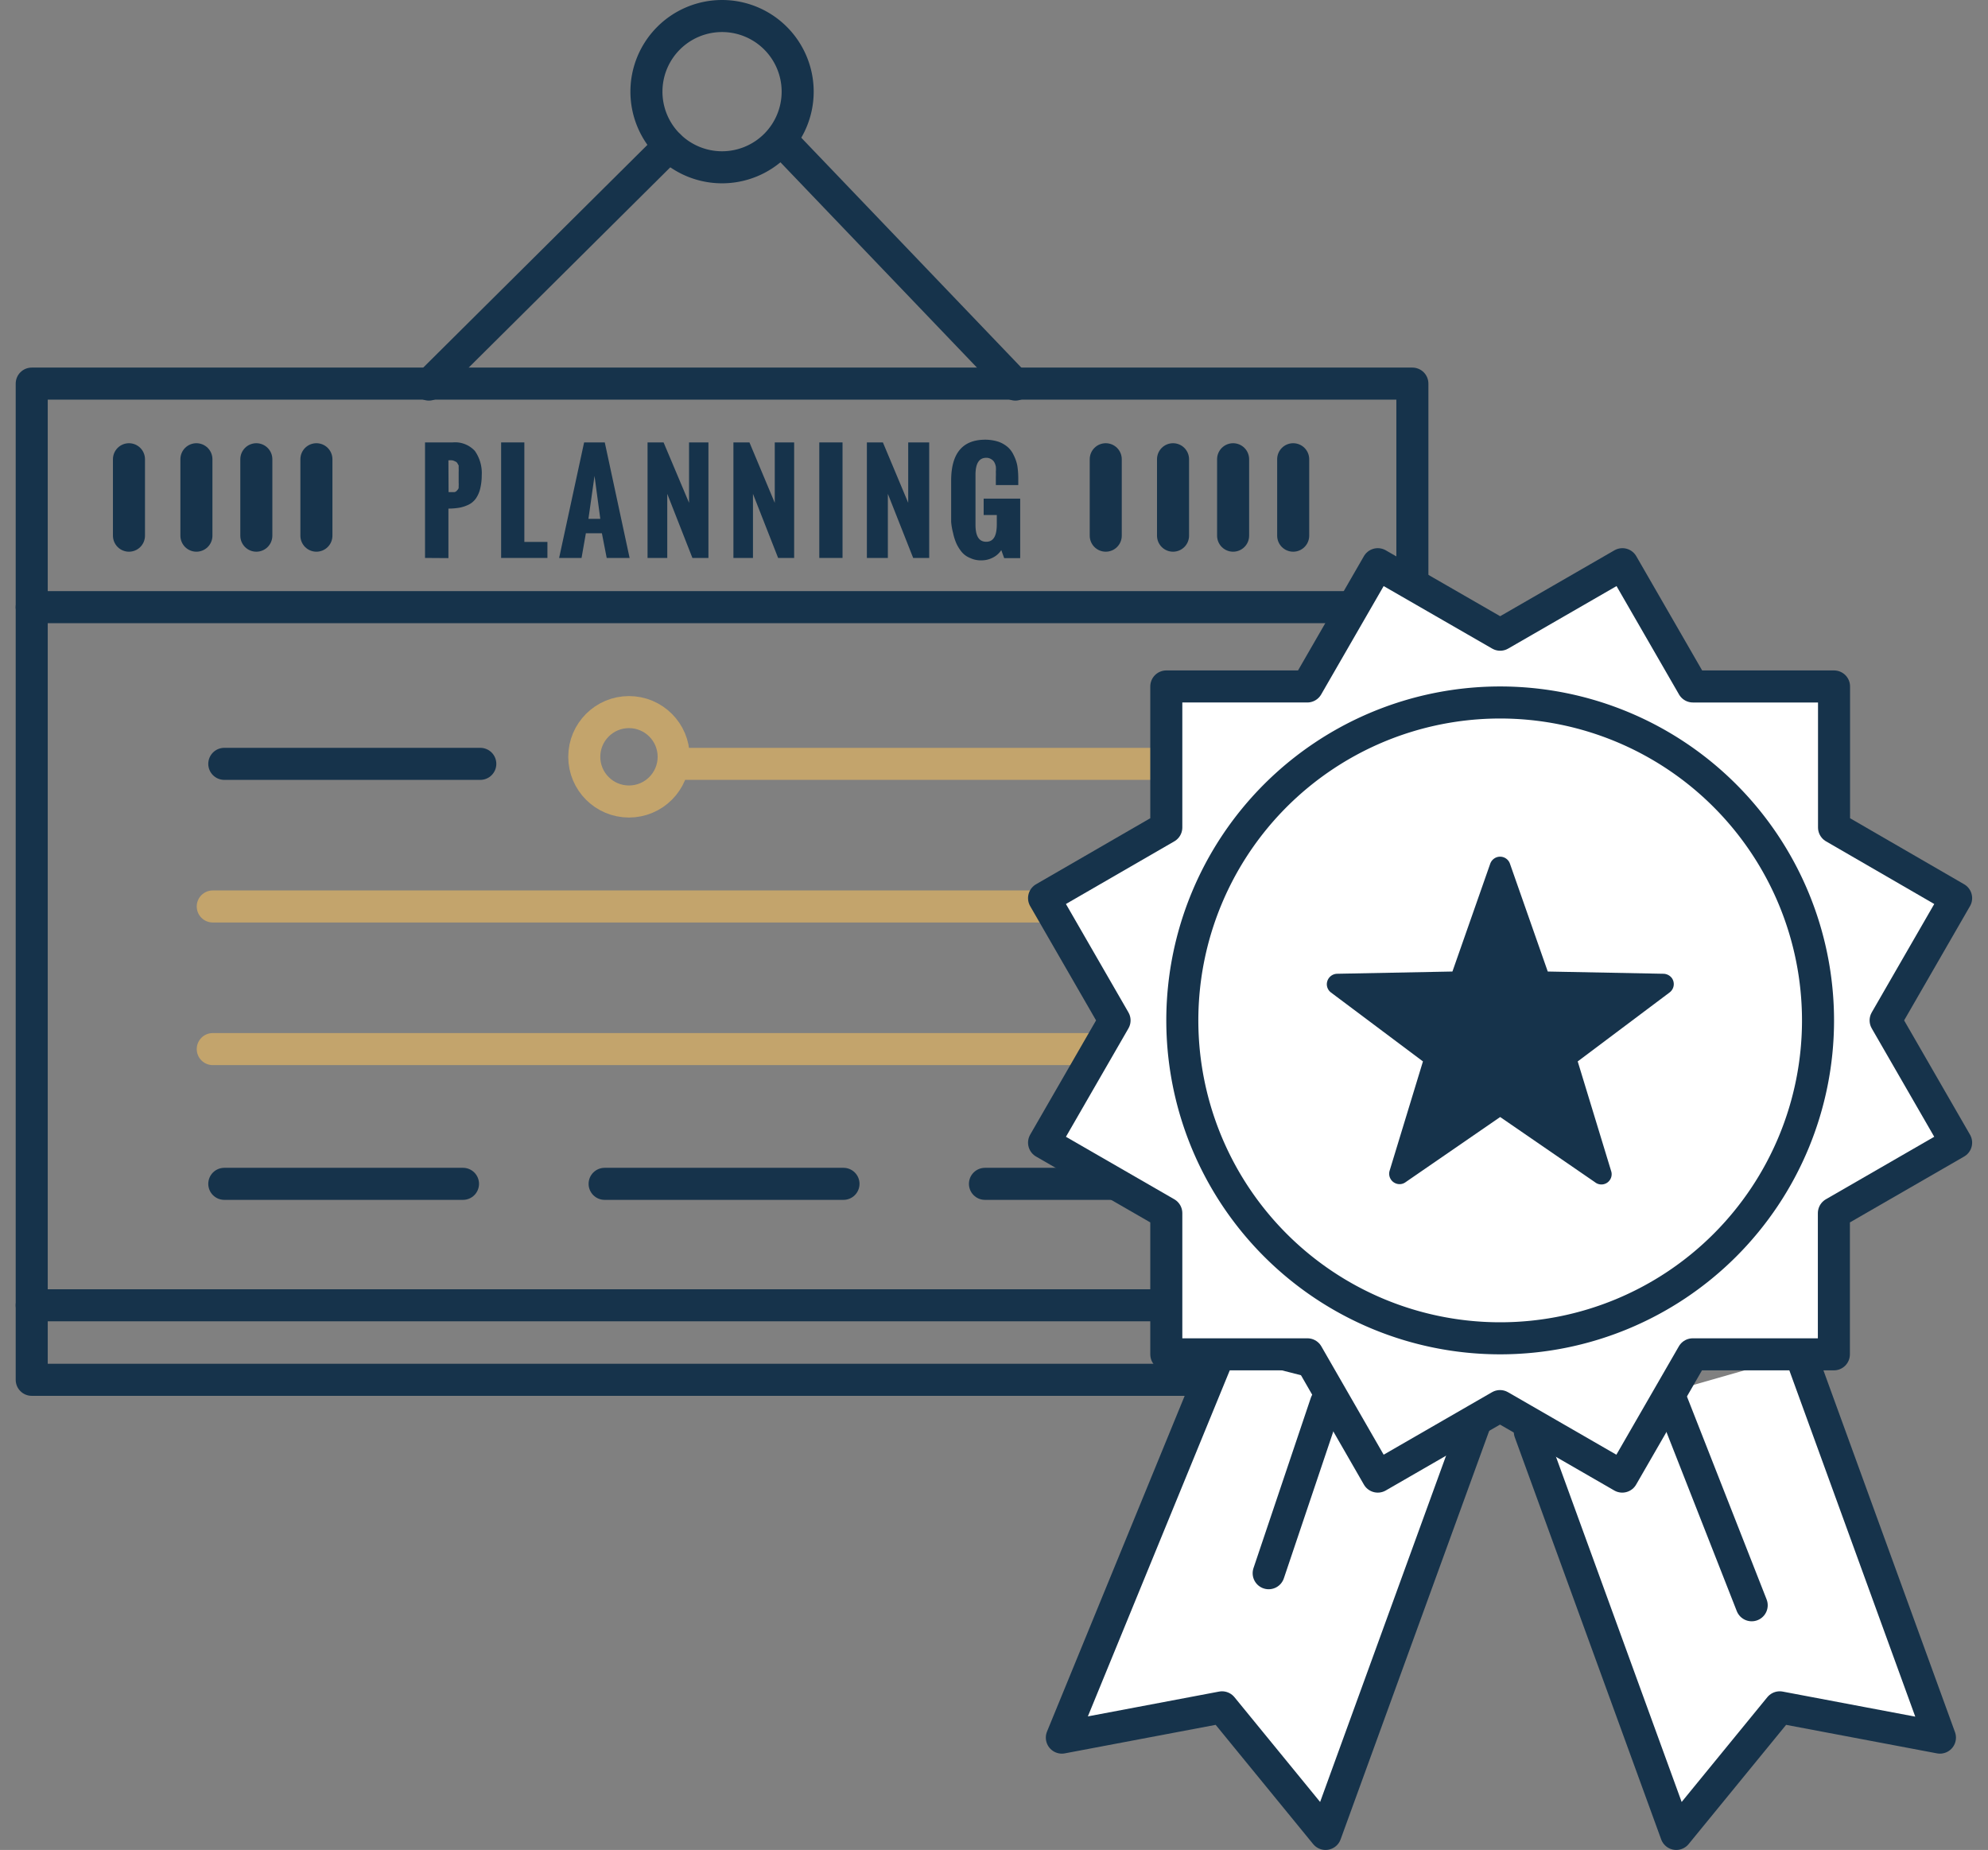 <svg id="Calque_1" data-name="Calque 1" xmlns="http://www.w3.org/2000/svg" viewBox="0 0 124.09 115.45"><rect x="0" y="0" width="124.09" height="115.45" fill="#808080" stroke="none"/><defs><style>.cls-1,.cls-2,.cls-3{fill:none;}.cls-1,.cls-2,.cls-5{stroke:#16334b;}.cls-1,.cls-3,.cls-5{stroke-linecap:round;stroke-linejoin:round;}.cls-1,.cls-2,.cls-3,.cls-5{stroke-width:2px;}.cls-3{stroke:#c3a46c;}.cls-4{fill:#16334b;}.cls-5{fill:#fff;}</style></defs><title>engage-3</title><rect class="cls-1" x="1.98" y="23.94" width="86.18" height="62.17"/><line class="cls-1" x1="41.77" y1="9.1" x2="26.77" y2="24"/><line class="cls-1" x1="48.76" y1="8.73" x2="63.38" y2="24"/><path class="cls-2" d="M49.79,5.72A4.72,4.72,0,1,1,45.07,1a4.72,4.72,0,0,1,4.72,4.72Z"/><line class="cls-1" x1="14" y1="47.67" x2="29.98" y2="47.67"/><line class="cls-1" x1="14" y1="73.88" x2="28.9" y2="73.88"/><line class="cls-1" x1="37.74" y1="73.88" x2="52.65" y2="73.88"/><line class="cls-1" x1="61.48" y1="73.88" x2="76.39" y2="73.88"/><line class="cls-1" x1="73.35" y1="56.57" x2="76.39" y2="56.57"/><line class="cls-1" x1="1.98" y1="37.89" x2="88.17" y2="37.89"/><line class="cls-1" x1="1.98" y1="81.46" x2="88.17" y2="81.46"/><line class="cls-3" x1="42.87" y1="47.67" x2="76.04" y2="47.67"/><line class="cls-3" x1="13.28" y1="56.57" x2="76.39" y2="56.57"/><line class="cls-3" x1="13.28" y1="65.47" x2="72.08" y2="65.47"/><circle class="cls-3" cx="39.26" cy="47.23" r="2.79"/><circle class="cls-3" cx="74.87" cy="65.47" r="2.79"/><path class="cls-4" d="M26.53,34.82V27.61h1.73a1.67,1.67,0,0,1,1.38.53,2.4,2.4,0,0,1,.43,1.52,3.53,3.53,0,0,1-.1.85,1.83,1.83,0,0,1-.26.59,1.21,1.21,0,0,1-.43.38,2.34,2.34,0,0,1-.58.2,4.17,4.17,0,0,1-.71.06v3.09ZM28,30.71l.21,0,.16,0a.27.27,0,0,0,.12-.06l.08-.09a.23.23,0,0,0,.06-.12c0-.05,0-.1,0-.13a1,1,0,0,0,0-.17v-.7a1.56,1.56,0,0,0,0-.2l0-.19-.08-.14a.24.24,0,0,0-.13-.11.75.75,0,0,0-.18-.07,1.07,1.07,0,0,0-.25,0Z"/><path class="cls-4" d="M31.28,34.82V27.61h1.45v6.21h1.44v1Z"/><path class="cls-4" d="M34.9,34.82l1.56-7.21h1.29l1.55,7.21H37.87l-.3-1.54h-1l-.27,1.54Zm1.83-2.44h.74l-.36-2.68Z"/><path class="cls-4" d="M40.42,34.82V27.61h1l1.59,3.77V27.61h1.21v7.21h-1l-1.57-4v4Z"/><path class="cls-4" d="M45.78,34.82V27.61h1l1.58,3.77V27.61h1.21v7.21h-1l-1.57-4v4Z"/><path class="cls-4" d="M51.14,34.82V27.61h1.45v7.21Z"/><path class="cls-4" d="M54.11,34.82V27.61h1l1.58,3.77V27.61H58v7.21h-1l-1.58-4v4Z"/><path class="cls-4" d="M59.37,32.57V30c0-1.71.71-2.56,2.13-2.56a2.72,2.72,0,0,1,.8.12,1.82,1.82,0,0,1,.59.33,1.48,1.48,0,0,1,.38.51,2.46,2.46,0,0,1,.23.66,5.12,5.12,0,0,1,.06.78v.43h-1.4v-.5a3.22,3.22,0,0,0,0-.33,1.77,1.77,0,0,0,0-.32.94.94,0,0,0-.1-.28.52.52,0,0,0-.2-.19.54.54,0,0,0-.3-.08c-.45,0-.67.36-.67,1.06v3.12c0,.71.22,1.06.67,1.06s.66-.36.66-1.1v-.57h-.82V31.12h2.28v3.71h-1l-.18-.5a1.34,1.34,0,0,1-.53.47,1.51,1.51,0,0,1-.7.17,1.54,1.54,0,0,1-.7-.14,1.34,1.34,0,0,1-.53-.37,2.5,2.5,0,0,1-.35-.56,3.4,3.4,0,0,1-.2-.64A4,4,0,0,1,59.37,32.57Z"/><line class="cls-1" x1="8.05" y1="28.66" x2="8.05" y2="33.43"/><line class="cls-1" x1="12.26" y1="28.66" x2="12.26" y2="33.43"/><line class="cls-1" x1="16" y1="28.66" x2="16" y2="33.43"/><line class="cls-1" x1="19.75" y1="28.66" x2="19.75" y2="33.43"/><line class="cls-1" x1="69.02" y1="28.66" x2="69.02" y2="33.43"/><line class="cls-1" x1="73.22" y1="28.66" x2="73.22" y2="33.43"/><line class="cls-1" x1="76.97" y1="28.66" x2="76.97" y2="33.43"/><line class="cls-1" x1="80.72" y1="28.66" x2="80.72" y2="33.43"/><path class="cls-5" d="M92.14,88.61l-9.4,25.84-6.46-7.9-10,1.89,9.81-23.92"/><path class="cls-5" d="M95.49,89.35l9.14,25.1,6.46-7.9,10,1.89-8.7-23.92"/><path class="cls-5" d="M117.7,63.68l4.4-7.63-7.62-4.41v-8.8h-8.81l-4.4-7.63-7.63,4.4L86,35.21l-4.4,7.63H72.8v8.8l-7.63,4.41,4.4,7.63-4.4,7.63,7.63,4.4v8.81h8.81L86,92.15l7.63-4.4,7.63,4.4,4.4-7.63h8.81V75.71l7.63-4.4Z"/><path class="cls-5" d="M108.49,63.68A14.86,14.86,0,1,1,93.64,48.83h0A14.85,14.85,0,0,1,108.49,63.68Z"/><path class="cls-5" d="M113.48,63.68A19.84,19.84,0,1,1,93.64,43.84a19.85,19.85,0,0,1,19.84,19.84Z"/><path class="cls-4" d="M103.82,60.77l-7.21-.14L94.25,53.9a.65.65,0,0,0-.83-.4.66.66,0,0,0-.4.4l-2.36,6.73-7.2.14a.66.66,0,0,0-.64.67.65.65,0,0,0,.26.5l5.74,4.3-2.08,6.82a.65.65,0,0,0,.43.81.63.63,0,0,0,.56-.09l5.91-4.07,5.92,4.07a.64.64,0,0,0,1-.72l-2.08-6.82,5.73-4.3a.65.65,0,0,0,.14-.91A.68.68,0,0,0,103.82,60.77Z"/><line class="cls-1" x1="82.77" y1="87.55" x2="79.19" y2="98.18"/><line class="cls-1" x1="104.38" y1="87.55" x2="109.34" y2="100.18"/></svg>